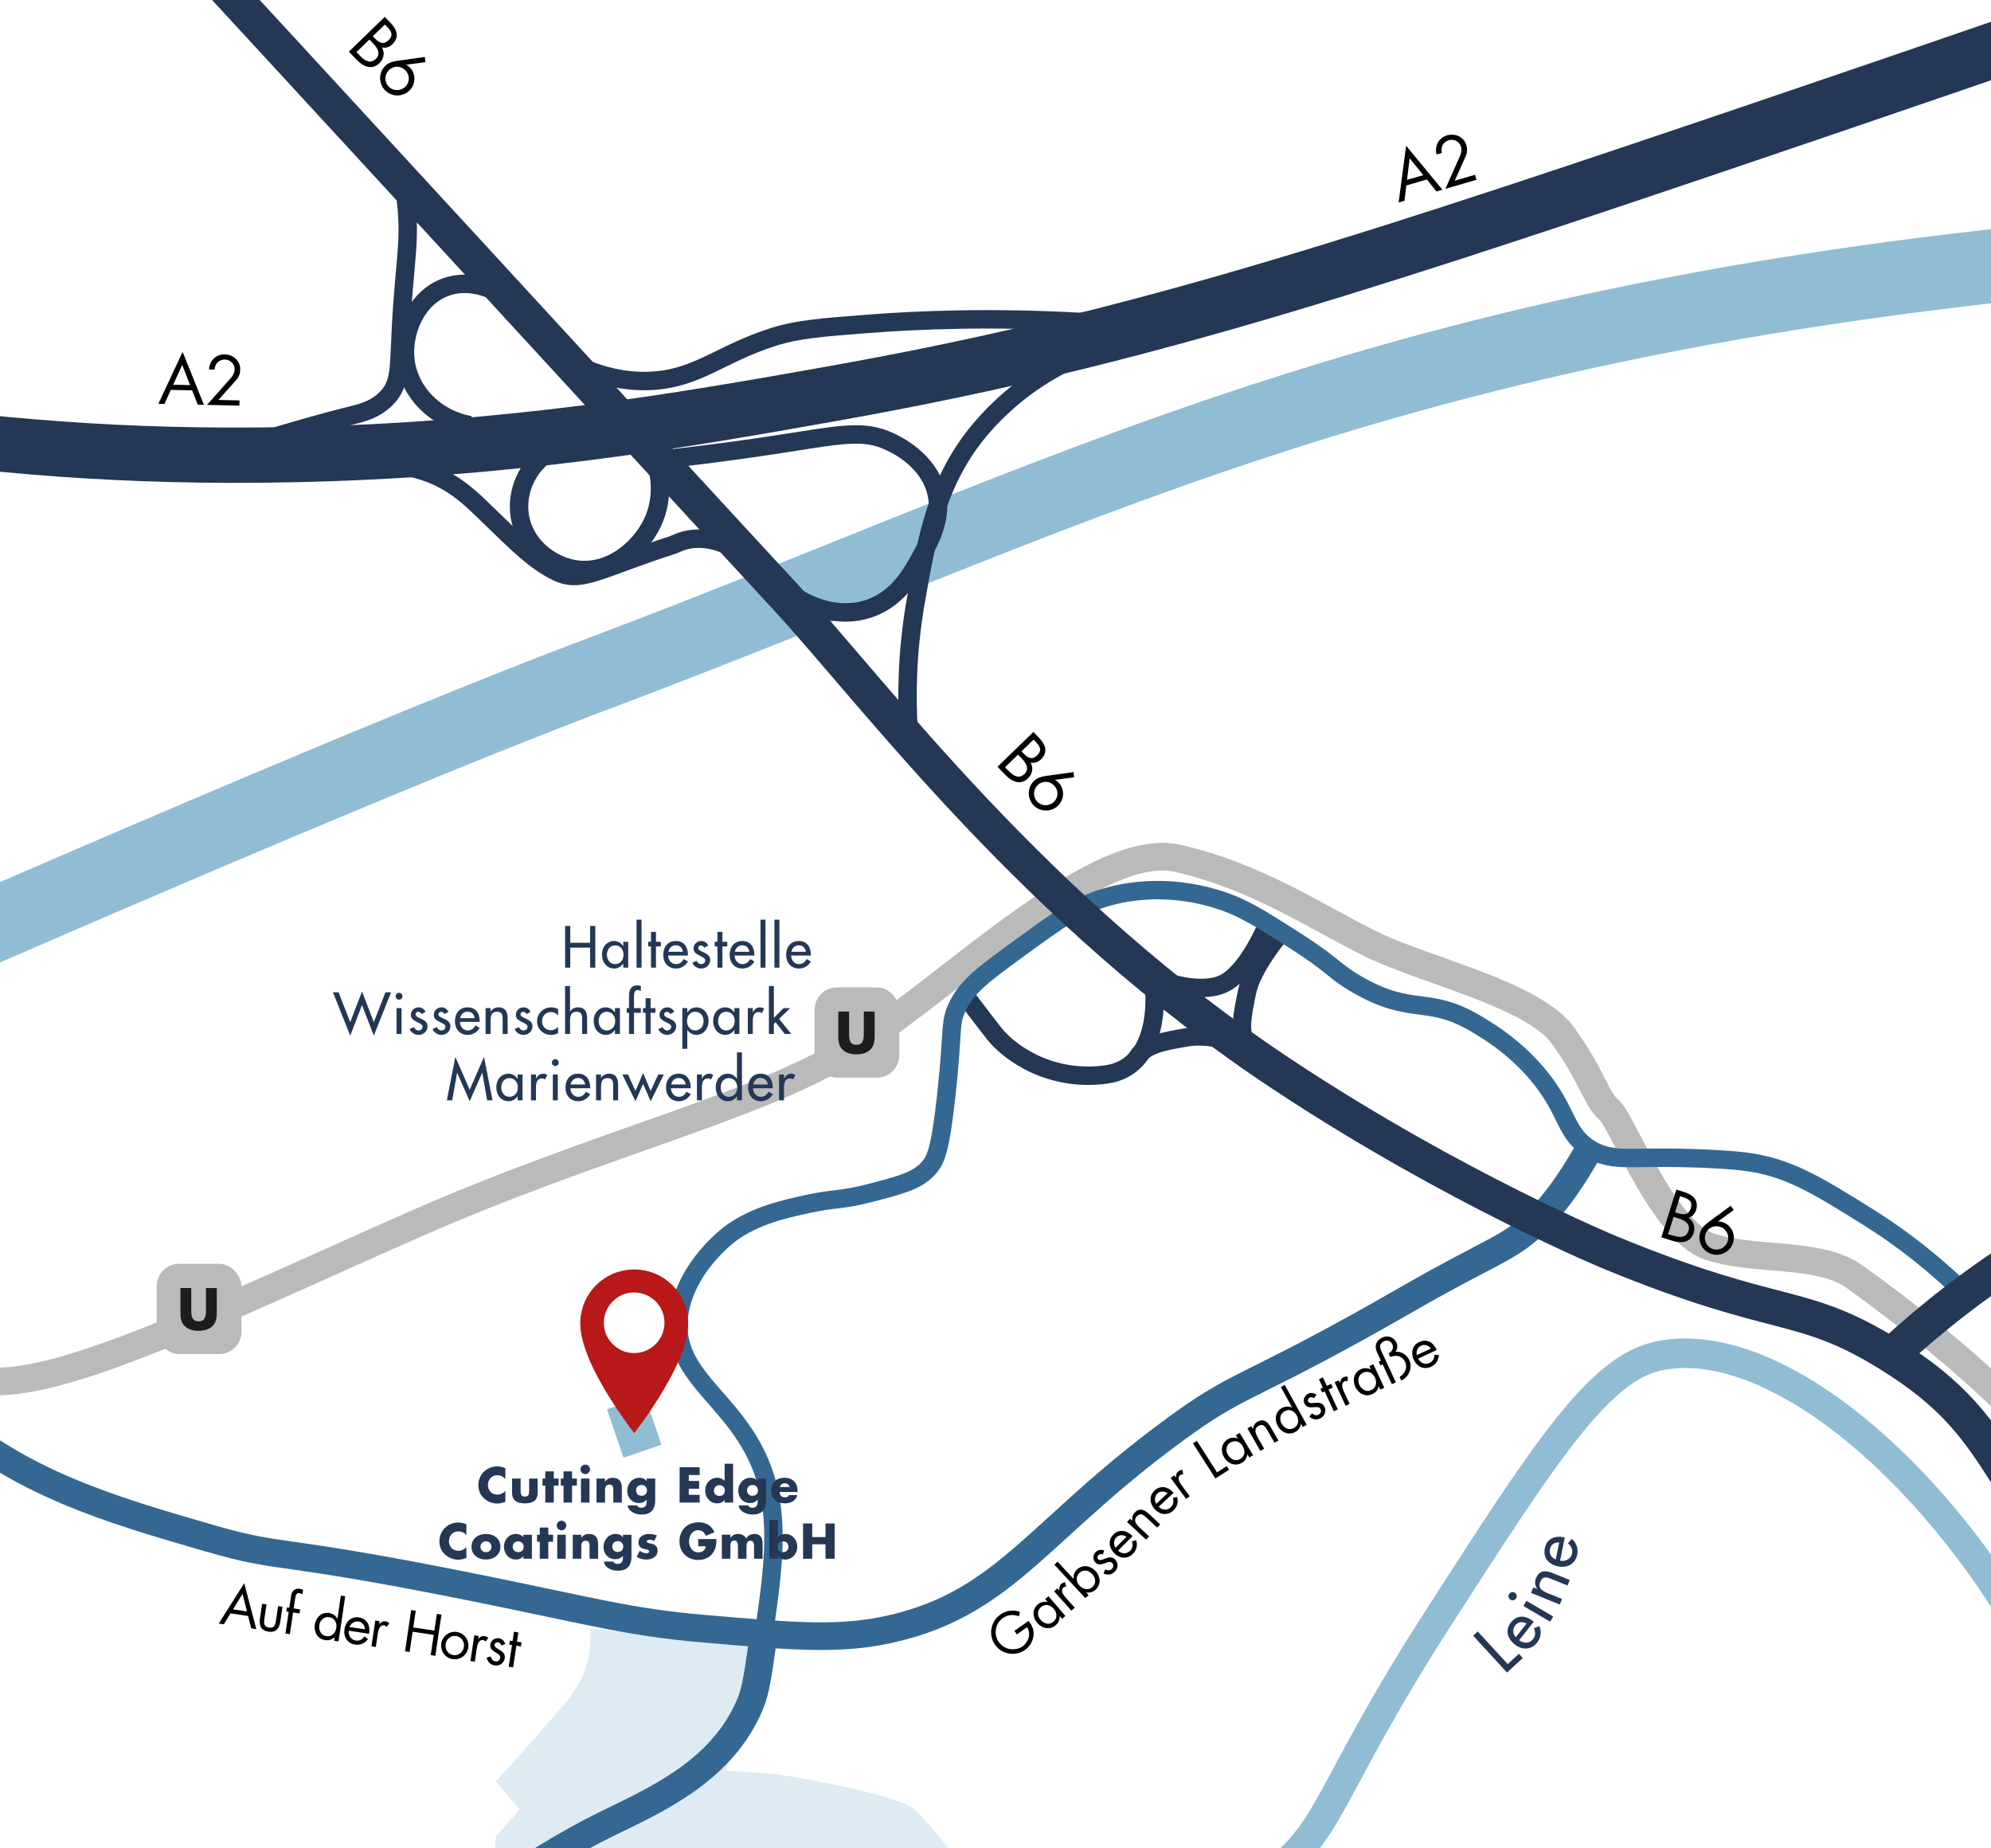 <?xml version="1.0" encoding="UTF-8"?>
<svg id="Ebene_1" xmlns="http://www.w3.org/2000/svg" viewBox="0 0 1080.47 1002.8">
  <defs>
    <style>
      .cls-1 {
        fill: #bababa;
      }

      .cls-2 {
        stroke: #bababa;
      }

      .cls-2, .cls-3 {
        stroke-width: 15px;
      }

      .cls-2, .cls-3, .cls-4, .cls-5, .cls-6, .cls-7, .cls-8, .cls-9 {
        fill: none;
        stroke-miterlimit: 10;
      }

      .cls-3, .cls-9 {
        stroke: #346892;
      }

      .cls-10 {
        fill: #b81818;
      }

      .cls-4 {
        stroke-width: 16px;
      }

      .cls-4, .cls-8 {
        stroke: #90bdd3;
      }

      .cls-5 {
        stroke-width: 19px;
      }

      .cls-5, .cls-6, .cls-7 {
        stroke: #243754;
      }

      .cls-11 {
        opacity: .3;
      }

      .cls-11, .cls-12 {
        isolation: isolate;
      }

      .cls-11, .cls-13 {
        fill: #90bdd3;
      }

      .cls-6 {
        stroke-width: 30px;
      }

      .cls-14 {
        fill: #243754;
      }

      .cls-15 {
        fill: #1d1d1b;
      }

      .cls-7, .cls-9 {
        stroke-width: 10px;
      }

      .cls-8 {
        stroke-width: 40px;
      }
    </style>
  </defs>
  <g>
    <path class="cls-7" d="M626.45,538.18s3.85,40.74-26.25,44.82c-30.1,4.08-52.41-11.64-60.82-22.41s-15.3-20.04-15.3-20.04"/>
    <path class="cls-7" d="M632.88,532.8s20.78,7.3,32.8,0c12.03-7.3,21.32-29.49,21.32-29.49"/>
    <path class="cls-7" d="M693.11,508.68s-13.79,16.85-16.34,29.36c-2.55,12.51-5.23,24.04,1.28,30.64"/>
    <path class="cls-7" d="M677.92,567.31s-20.71-6.73-33.29-4.57-24.29,3.85-28.09,12.31"/>
  </g>
  <path class="cls-2" d="M-805.96,469.7s231,78,277,71,85.51-14.86,123.75-40.43,129.25-115.57,129.25-115.57c0,0,32,59,51,91s63,99,92,156,85.64,114.29,126.82,117.65,128.18-39.65,230.18-84.65,188.77-64.17,240.88-97.58c52.11-33.41,130.12-111.42,174.12-101.42s77,33,106,47,87,27,103,49,18.28,34.92,25.14,40.46c6.86,5.54,29.39,65.54,54.13,74.04,24.74,8.5,59.56,2.53,79.15,16.51,19.59,13.98,88.95,65.58,108.77,100.28,19.82,34.7,53.83,77.54,82.82,111.62,28.99,34.08,84.5,86.58,102.5,105.58s41.4,86.27,41.4,86.27c0,0,83.57,22.26,124.09,65.49s88.51,121.73,88.51,121.73"/>
  <path class="cls-11" d="M320.04,883.7s4,20-13,40-38,43-38,43l13,15-13,14.83-4,70.17v76.39s-15,13.61-15,21.61-3,41-3,41c0,0,19,2,32,2h27.33l16.67,62s8-8,32-8,41-1,41-1l8,11s10.83,1,26.41,0,45.59,12,45.59,12c0,0,14-41,14-48s-7-47-8-68-4-65-1-72,9-27,16-35,31-41,31-41c0,0-22-29-32-38s-74-19-74-19l-28-2,16-69-90-8Z"/>
  <rect class="cls-13" x="333.3" y="760.35" width="21.73" height="27.8" transform="translate(-232.13 153.12) rotate(-18.89)"/>
  <path class="cls-8" d="M-866.57,888.4S41.35,472.09,323.7,365.9c282.35-106.19,449.34-207.2,919.34-235.2s491-16,491-16"/>
  <g>
    <path class="cls-3" d="M-818.96,330.7c57.73.76,107.9-2.11,149-6,19.32-1.83,49.14-5.58,108-13,117.28-14.79,125.49-16.56,147-14,20.39,2.43,75.98,9.73,125,49,23.89,19.14,30.61,33.36,86,129,61.33,105.89,48.36,80.27,75,128,69.47,124.45,66.68,135.62,96,162,43.3,38.95,92.19,53.12,147,69,40.76,11.81,33.47,4.48,145,27,63.43,12.81,82.07,18.46,123,22,49.47,4.28,74.21,6.41,102,0,63.59-14.68,79.94-55.56,159-112,31.92-22.79,37.32-18.89,121-67,44.77-25.73,53.75-26.75,68-40,14.34-13.34,25.28-32.15,30.5-41.5"/>
    <path class="cls-9" d="M414.04,889.7c4.1-27.87,7.64-51.93,4.5-73.5-8.04-55.19-55.39-63.75-50-103,3.52-25.66,26.65-43.01,28-44,13.35-9.74,29.03-13.17,42-16,14.31-3.13,18.15-1.85,34-6,16.58-4.34,24.87-6.51,31-13,4.33-4.59,6.71-10.07,10-40,3.99-36.39,1.61-38.65,6-48,5.18-11.02,14.78-18.01,34-32,21.7-15.79,32.54-23.69,49-28,28.28-7.41,52.15-.17,59,2,12.87,4.08,22.24,10.05,41,22,21.79,13.88,20.88,16.45,34,24,29.97,17.24,37.99,5.7,64,21,8.07,4.74,31.06,18.26,45,44,5.22,9.63,7.56,17.99,17,24,9.25,5.88,18.54,5.19,32,5,20.99-.3,41.94.78,52,2,23.53,2.85,39.44,12.79,67,30,12.95,8.09,30.38,20.33,49,38"/>
    <path class="cls-3" d="M-810.96,1041.7c51.29-5.9,76.98,6.81,91,20,22.64,21.3,13.11,42.23,40,84,8.45,13.12,29.82,42.8,66,64,22.06,12.93,27.92,9.98,75,31,34.02,15.19,39.58,20.57,55,27,38.62,16.1,71.39,10.5,130,3,155.9-19.94,144.18-8.5,198-23,44.73-12.06,75.49-26.7,137-56,75.94-36.17,70.07-40.48,224-126,42.38-23.54,80.45-54.7,124-76,26.74-13.08,62.72-28.62,78-65,3.37-8.03,4.37-17.1,7-35"/>
  </g>
  <g>
    <path class="cls-6" d="M-857.96,90.7c222.23,33.71,401.44,67.31,525,92C-140.63,221.13-21.76,250.23,157.04,246.7c119.49-2.36,210.82-18.21,294-33,153.96-27.37,265.59-62.46,480-135,158.79-53.73,343.75-117.78,550-192"/>
    <path class="cls-7" d="M122.54,245.2c29.58-9.43,51.42-15.64,69-20,4.87-1.21,12.91-3.14,19-10,6.58-7.41,5.96-15.03,7-36,1.98-39.8,6.05-49.47,2-76-.71-4.67-1.47-8.49-2-11"/>
    <path class="cls-7" d="M268.04,157.7c-3.26-1.53-14.25-6.17-26-2-16.07,5.71-23.9,24.48-22,40,2.1,17.16,16.25,31.59,35,35"/>
    <path class="cls-7" d="M319.04,200.7c7.35,2.91,18.93,6.45,33,6,26.18-.84,38.61-14.77,68-24,12.69-3.99,25.63-5.05,51-7,27.63-2.13,66.94-3.71,116-1"/>
    <path class="cls-7" d="M297.04,245.7c-11.12,7.94-16.93,21.11-15,34,2.41,16.11,16.12,26.54,29,29,19.34,3.69,36.2-10.73,43-25,6.95-14.58,3.28-28.74,2-33"/>
    <path class="cls-7" d="M193.04,253.7c10.17-1.94,24.72-2.79,40,3,13.53,5.12,22.18,13.38,30,21,19.35,18.84,27.07,26.26,38,32,13.99,7.34,21.99-.44,64-14,1.38-.45,4.46-2.23,9-3,10.87-1.84,20.82,2.54,28,7"/>
    <path class="cls-7" d="M365.04,248.7c22.63-2.58,40.86-5.17,53-7,37.99-5.72,49.97-9.06,65-2,3.24,1.52,20.53,9.64,25,27,3.56,13.8-2.96,25.77-8,35-5.31,9.74-13.14,24.09-30,29-20.01,5.83-37.37-6.12-40-8"/>
    <path class="cls-7" d="M616.04,183.7c-12.2,2.4-51.52,11.72-83,48-24.96,28.77-30.3,61.73-36,94-5.1,28.85-5.01,53.29-4,70"/>
    <path class="cls-5" d="M1028.54,733.2c34.97-31.99,105.35-87.5,210-115,149.27-39.22,272.75,3.65,316,21"/>
    <path class="cls-5" d="M27.04-109.3C200.54,78.2,335.3,225.51,426.54,324.2c49,53,134.56,169.79,270.5,259.5,93.2,61.51,177,96,177,96,91.55,37.68,102.79,25.2,151,55,71.14,43.98,51.45,74.11,160,194,66.43,73.37,98.03,88.84,126,153,16.34,37.48,14.19,52,35,90,31.78,58.02,71.88,88.21,104,116,41.43,35.84,96.48,90.96,153,174"/>
  </g>
  <g>
    <g class="cls-12">
      <path class="cls-14" d="M320.25,511.52v-9.12h2.82v22.62h-2.82v-10.86h-10.77v10.86h-2.82v-22.62h2.82v9.12h10.77Z"/>
      <path class="cls-14" d="M340.92,525.02h-2.7v-2.19h-.06c-1.08,1.59-2.76,2.67-4.77,2.67-4.29,0-6.72-3.57-6.72-7.59s2.55-7.35,6.63-7.35c2.07,0,3.75,1.08,4.86,2.76h.06v-2.34h2.7v14.04ZM338.37,518c0-2.73-1.65-5.04-4.56-5.04s-4.44,2.43-4.44,5.04,1.59,5.1,4.44,5.1,4.56-2.34,4.56-5.1Z"/>
      <path class="cls-14" d="M348.15,525.02h-2.7v-26.04h2.7v26.04Z"/>
      <path class="cls-14" d="M355.98,525.02h-2.7v-11.52h-1.47v-2.52h1.47v-5.37h2.7v5.37h2.64v2.52h-2.64v11.52Z"/>
      <path class="cls-14" d="M362.61,518.45c.03,2.4,1.65,4.65,4.23,4.65,2.07,0,3.18-1.05,4.2-2.73l2.28,1.29c-1.32,2.43-3.78,3.84-6.51,3.84-4.29,0-6.9-3.24-6.9-7.38s2.31-7.56,6.84-7.56,6.57,3.3,6.57,7.47v.42h-10.71ZM370.62,516.41c-.33-2.1-1.71-3.51-3.87-3.51s-3.66,1.5-3.99,3.51h7.86Z"/>
      <path class="cls-14" d="M382.17,514.19c-.33-.69-1.02-1.23-1.8-1.23s-1.47.6-1.47,1.38c0,1.23,1.62,1.77,3.27,2.52,1.65.75,3.24,1.77,3.24,3.99,0,2.67-2.22,4.65-4.83,4.65-2.04,0-4.11-1.17-4.86-3.15l2.31-1.05c.57,1.05,1.26,1.8,2.55,1.8,1.14,0,2.13-.78,2.13-1.98,0-.75-.36-1.11-.99-1.53l-2.64-1.41c-1.56-.84-2.7-1.62-2.7-3.54,0-2.28,1.86-4.08,4.14-4.08,1.71,0,3.09.93,3.84,2.46l-2.19,1.17Z"/>
      <path class="cls-14" d="M392.04,525.02h-2.7v-11.52h-1.47v-2.52h1.47v-5.37h2.7v5.37h2.64v2.52h-2.64v11.52Z"/>
      <path class="cls-14" d="M398.67,518.45c.03,2.4,1.65,4.65,4.23,4.65,2.07,0,3.18-1.05,4.2-2.73l2.28,1.29c-1.32,2.43-3.78,3.84-6.51,3.84-4.29,0-6.9-3.24-6.9-7.38s2.31-7.56,6.84-7.56,6.57,3.3,6.57,7.47v.42h-10.71ZM406.68,516.41c-.33-2.1-1.71-3.51-3.87-3.51s-3.66,1.5-3.99,3.51h7.86Z"/>
      <path class="cls-14" d="M415.41,525.02h-2.7v-26.04h2.7v26.04Z"/>
      <path class="cls-14" d="M422.97,525.02h-2.7v-26.04h2.7v26.04Z"/>
      <path class="cls-14" d="M429.33,518.45c.03,2.4,1.65,4.65,4.23,4.65,2.07,0,3.18-1.05,4.2-2.73l2.28,1.29c-1.32,2.43-3.78,3.84-6.51,3.84-4.29,0-6.9-3.24-6.9-7.38s2.31-7.56,6.84-7.56,6.57,3.3,6.57,7.47v.42h-10.71ZM437.34,516.41c-.33-2.1-1.71-3.51-3.87-3.51s-3.66,1.5-3.99,3.51h7.86Z"/>
    </g>
    <g class="cls-12">
      <path class="cls-14" d="M190.07,554.6l6.39-16.68,6.39,16.68,6.33-16.2h3.06l-9.39,23.52-6.39-16.59-6.39,16.59-9.39-23.52h3.06l6.33,16.2Z"/>
      <path class="cls-14" d="M218.42,540.56c0,1.02-.84,1.83-1.86,1.83s-1.86-.81-1.86-1.83.84-1.89,1.86-1.89,1.86.84,1.86,1.89ZM217.91,561.02h-2.7v-14.04h2.7v14.04Z"/>
      <path class="cls-14" d="M228.77,550.19c-.33-.69-1.02-1.23-1.8-1.23s-1.47.6-1.47,1.38c0,1.23,1.62,1.77,3.27,2.52,1.65.75,3.24,1.77,3.24,3.99,0,2.67-2.22,4.65-4.83,4.65-2.04,0-4.11-1.17-4.86-3.15l2.31-1.05c.57,1.05,1.26,1.8,2.55,1.8,1.14,0,2.13-.78,2.13-1.98,0-.75-.36-1.11-.99-1.53l-2.64-1.41c-1.56-.84-2.7-1.62-2.7-3.54,0-2.28,1.86-4.08,4.14-4.08,1.71,0,3.09.93,3.84,2.46l-2.19,1.17Z"/>
      <path class="cls-14" d="M241.19,550.19c-.33-.69-1.02-1.23-1.8-1.23s-1.47.6-1.47,1.38c0,1.23,1.62,1.77,3.27,2.52,1.65.75,3.24,1.77,3.24,3.99,0,2.67-2.22,4.65-4.83,4.65-2.04,0-4.11-1.17-4.86-3.15l2.31-1.05c.57,1.05,1.26,1.8,2.55,1.8,1.14,0,2.13-.78,2.13-1.98,0-.75-.36-1.11-.99-1.53l-2.64-1.41c-1.56-.84-2.7-1.62-2.7-3.54,0-2.28,1.86-4.08,4.14-4.08,1.71,0,3.09.93,3.84,2.46l-2.19,1.17Z"/>
      <path class="cls-14" d="M249.59,554.45c.03,2.4,1.65,4.65,4.23,4.65,2.07,0,3.18-1.05,4.2-2.73l2.28,1.29c-1.32,2.43-3.78,3.84-6.51,3.84-4.29,0-6.9-3.24-6.9-7.38s2.31-7.56,6.84-7.56,6.57,3.3,6.57,7.47v.42h-10.71ZM257.6,552.41c-.33-2.1-1.71-3.51-3.87-3.51s-3.66,1.5-3.99,3.51h7.86Z"/>
      <path class="cls-14" d="M266.21,548.87h.06c.84-1.5,2.52-2.31,4.23-2.31,3.96,0,4.98,2.67,4.98,6.09v8.37h-2.7v-8.04c0-2.4-.33-4.02-3.09-4.02-3.48,0-3.48,3.06-3.48,5.61v6.45h-2.7v-14.04h2.7v1.89Z"/>
      <path class="cls-14" d="M285.74,550.19c-.33-.69-1.02-1.23-1.8-1.23s-1.47.6-1.47,1.38c0,1.23,1.62,1.77,3.27,2.52,1.65.75,3.24,1.77,3.24,3.99,0,2.67-2.22,4.65-4.83,4.65-2.04,0-4.11-1.17-4.86-3.15l2.31-1.05c.57,1.05,1.26,1.8,2.55,1.8,1.14,0,2.13-.78,2.13-1.98,0-.75-.36-1.11-.99-1.53l-2.64-1.41c-1.56-.84-2.7-1.62-2.7-3.54,0-2.28,1.86-4.08,4.14-4.08,1.71,0,3.09.93,3.84,2.46l-2.19,1.17Z"/>
      <path class="cls-14" d="M302.84,550.97c-1.08-1.23-2.4-1.89-4.02-1.89-2.64,0-4.68,2.34-4.68,4.92,0,2.88,2.01,4.98,4.86,4.98,1.56,0,2.82-.72,3.84-1.86v3.45c-1.23.66-2.46.93-3.87.93-4.14,0-7.53-3.18-7.53-7.38s3.36-7.56,7.68-7.56c1.26,0,2.64.3,3.72.93v3.48Z"/>
      <path class="cls-14" d="M309.35,534.98v13.89h.06c.84-1.5,2.52-2.31,4.23-2.31,3.96,0,4.98,2.67,4.98,6.09v8.37h-2.7v-8.04c0-2.4-.33-4.02-3.09-4.02-3.48,0-3.48,3.06-3.48,5.61v6.45h-2.7v-26.04h2.7Z"/>
      <path class="cls-14" d="M336.41,561.02h-2.7v-2.19h-.06c-1.08,1.59-2.76,2.67-4.77,2.67-4.29,0-6.72-3.57-6.72-7.59s2.55-7.35,6.63-7.35c2.07,0,3.75,1.08,4.86,2.76h.06v-2.34h2.7v14.04ZM333.86,554c0-2.73-1.65-5.04-4.56-5.04s-4.44,2.43-4.44,5.04,1.59,5.1,4.44,5.1,4.56-2.34,4.56-5.1Z"/>
      <path class="cls-14" d="M347.78,537.71c-.54-.24-1.23-.57-1.8-.57-1.92,0-1.92,2.43-1.92,3.81v6.03h3.72v2.52h-3.72v11.52h-2.7v-11.52h-1.23v-2.52h1.23v-6.84c0-3.06,1.05-5.52,4.53-5.52.66,0,1.29.12,1.89.36v2.73Z"/>
      <path class="cls-14" d="M353.06,561.02h-2.7v-11.52h-1.47v-2.52h1.47v-5.37h2.7v5.37h2.64v2.52h-2.64v11.52Z"/>
      <path class="cls-14" d="M363.71,550.19c-.33-.69-1.02-1.23-1.8-1.23s-1.47.6-1.47,1.38c0,1.23,1.62,1.77,3.27,2.52,1.65.75,3.24,1.77,3.24,3.99,0,2.67-2.22,4.65-4.83,4.65-2.04,0-4.11-1.17-4.86-3.15l2.31-1.05c.57,1.05,1.26,1.8,2.55,1.8,1.14,0,2.13-.78,2.13-1.98,0-.75-.36-1.11-.99-1.53l-2.64-1.41c-1.56-.84-2.7-1.62-2.7-3.54,0-2.28,1.86-4.08,4.14-4.08,1.71,0,3.09.93,3.84,2.46l-2.19,1.17Z"/>
      <path class="cls-14" d="M372.98,549.32h.06c1.11-1.68,2.79-2.76,4.89-2.76,4.05,0,6.6,3.51,6.6,7.35s-2.4,7.59-6.72,7.59c-1.98,0-3.69-1.08-4.77-2.67h-.06v10.23h-2.7v-22.08h2.7v2.34ZM381.83,554c0-2.73-1.65-5.04-4.56-5.04s-4.44,2.43-4.44,5.04,1.59,5.1,4.44,5.1,4.56-2.34,4.56-5.1Z"/>
      <path class="cls-14" d="M401.24,561.02h-2.7v-2.19h-.06c-1.08,1.59-2.76,2.67-4.77,2.67-4.29,0-6.72-3.57-6.72-7.59s2.55-7.35,6.63-7.35c2.07,0,3.75,1.08,4.86,2.76h.06v-2.34h2.7v14.04ZM398.69,554c0-2.73-1.65-5.04-4.56-5.04s-4.44,2.43-4.44,5.04,1.59,5.1,4.44,5.1,4.56-2.34,4.56-5.1Z"/>
      <path class="cls-14" d="M408.53,549.26h.09c.66-1.65,2.04-2.7,3.84-2.7.78,0,1.56.27,2.22.69l-1.23,2.46c-.48-.42-1.02-.57-1.65-.57-2.91,0-3.27,2.7-3.27,4.98v6.9h-2.7v-14.04h2.7v2.28Z"/>
      <path class="cls-14" d="M419.96,552.26l5.28-5.28h3.57l-6,5.82,6.6,8.22h-3.51l-5.01-6.39-.93.93v5.46h-2.7v-26.04h2.7v17.28Z"/>
    </g>
    <g class="cls-12">
      <path class="cls-14" d="M248.11,582.08h-.06l-2.64,14.94h-2.91l4.62-23.58,7.77,17.82,7.77-17.82,4.62,23.58h-2.91l-2.64-14.94h-.06l-6.78,15.42-6.78-15.42Z"/>
      <path class="cls-14" d="M283.57,597.02h-2.7v-2.19h-.06c-1.08,1.59-2.76,2.67-4.77,2.67-4.29,0-6.72-3.57-6.72-7.59s2.55-7.35,6.63-7.35c2.07,0,3.75,1.08,4.86,2.76h.06v-2.34h2.7v14.04ZM281.02,590c0-2.73-1.65-5.04-4.56-5.04s-4.44,2.43-4.44,5.04,1.59,5.1,4.44,5.1,4.56-2.34,4.56-5.1Z"/>
      <path class="cls-14" d="M290.86,585.26h.09c.66-1.65,2.04-2.7,3.84-2.7.78,0,1.56.27,2.22.69l-1.23,2.46c-.48-.42-1.02-.57-1.65-.57-2.91,0-3.27,2.7-3.27,4.98v6.9h-2.7v-14.04h2.7v2.28Z"/>
      <path class="cls-14" d="M303.22,576.56c0,1.02-.84,1.83-1.86,1.83s-1.86-.81-1.86-1.83.84-1.89,1.86-1.89,1.86.84,1.86,1.89ZM302.71,597.02h-2.7v-14.04h2.7v14.04Z"/>
      <path class="cls-14" d="M309.55,590.45c.03,2.4,1.65,4.65,4.23,4.65,2.07,0,3.18-1.05,4.2-2.73l2.28,1.29c-1.32,2.43-3.78,3.84-6.51,3.84-4.29,0-6.9-3.24-6.9-7.38s2.31-7.56,6.84-7.56,6.57,3.3,6.57,7.47v.42h-10.71ZM317.56,588.41c-.33-2.1-1.71-3.51-3.87-3.51s-3.66,1.5-3.99,3.51h7.86Z"/>
      <path class="cls-14" d="M326.17,584.87h.06c.84-1.5,2.52-2.31,4.23-2.31,3.96,0,4.98,2.67,4.98,6.09v8.37h-2.7v-8.04c0-2.4-.33-4.02-3.09-4.02-3.48,0-3.48,3.06-3.48,5.61v6.45h-2.7v-14.04h2.7v1.89Z"/>
      <path class="cls-14" d="M344.86,591.92l4.14-9.72,4.11,9.72,4.08-8.94h3.06l-7.14,14.52-4.11-9.39-4.14,9.39-7.14-14.52h3.06l4.08,8.94Z"/>
      <path class="cls-14" d="M364.12,590.45c.03,2.4,1.65,4.65,4.23,4.65,2.07,0,3.18-1.05,4.2-2.73l2.28,1.29c-1.32,2.43-3.78,3.84-6.51,3.84-4.29,0-6.9-3.24-6.9-7.38s2.31-7.56,6.84-7.56,6.57,3.3,6.57,7.47v.42h-10.71ZM372.13,588.41c-.33-2.1-1.71-3.51-3.87-3.51s-3.66,1.5-3.99,3.51h7.86Z"/>
      <path class="cls-14" d="M380.92,585.26h.09c.66-1.65,2.04-2.7,3.84-2.7.78,0,1.56.27,2.22.69l-1.23,2.46c-.48-.42-1.02-.57-1.65-.57-2.91,0-3.27,2.7-3.27,4.98v6.9h-2.7v-14.04h2.7v2.28Z"/>
      <path class="cls-14" d="M399.94,594.83h-.06c-1.08,1.59-2.79,2.67-4.77,2.67-4.32,0-6.72-3.57-6.72-7.59s2.55-7.35,6.6-7.35c2.1,0,3.78,1.08,4.89,2.76h.06v-14.34h2.7v26.04h-2.7v-2.19ZM400.09,590c0-2.73-1.65-5.04-4.56-5.04s-4.44,2.43-4.44,5.04,1.59,5.1,4.44,5.1,4.56-2.34,4.56-5.1Z"/>
      <path class="cls-14" d="M408.67,590.45c.03,2.4,1.65,4.65,4.23,4.65,2.07,0,3.18-1.05,4.2-2.73l2.28,1.29c-1.32,2.43-3.78,3.84-6.51,3.84-4.29,0-6.9-3.24-6.9-7.38s2.31-7.56,6.84-7.56,6.57,3.3,6.57,7.47v.42h-10.71ZM416.68,588.41c-.33-2.1-1.71-3.51-3.87-3.51s-3.66,1.5-3.99,3.51h7.86Z"/>
      <path class="cls-14" d="M425.47,585.26h.09c.66-1.65,2.04-2.7,3.84-2.7.78,0,1.56.27,2.22.69l-1.23,2.46c-.48-.42-1.02-.57-1.65-.57-2.91,0-3.27,2.7-3.27,4.98v6.9h-2.7v-14.04h2.7v2.28Z"/>
    </g>
  </g>
  <path class="cls-4" d="M294.04,1585.7c16.77-27.53,35.92-69.32,30-117-8.23-66.27-58.59-93.4-47-122,17.8-43.92,141.66,7.38,196-51,57.91-62.21-27.15-180.23,31-237,44.1-43.06,108.29,9.94,182-39,36.8-24.43,32.52-45.42,94-141,58.39-90.78,87.59-136.17,120-143,80.5-16.96,207.1,115.8,243,257,25.27,99.37-10.01,141.45,31,288,13.36,47.74,24.26,68.84,24,109-.55,84.88-50.32,153.88-94,200"/>
  <path class="cls-10" d="M373.45,718c.05,2.65-.34,5.21-.91,7.74-.88,3.91-2.22,7.68-3.75,11.38-1.29,3.12-2.76,6.15-4.31,9.14-1.32,2.55-2.73,5.04-4.18,7.51-2.49,4.24-5.15,8.38-7.91,12.46-2.38,3.5-4.86,6.92-7.4,10.3-.15.2-.33.39-.48.6-.28.37-.37.37-.66,0-.47-.6-.92-1.2-1.38-1.81-2.52-3.41-5-6.85-7.36-10.39-1.75-2.62-3.45-5.27-5.11-7.94-1.53-2.47-2.98-4.99-4.4-7.53-1.31-2.36-2.56-4.74-3.72-7.18-1.84-3.86-3.51-7.79-4.79-11.87-.8-2.52-1.46-5.08-1.84-7.71-.18-1.21-.28-2.44-.33-3.67-.16-3.65.41-7.19,1.58-10.63.91-2.69,2.25-5.18,3.91-7.48,1-1.38,2.1-2.68,3.33-3.87,1.78-1.71,3.73-3.2,5.88-4.42,1.71-.97,3.49-1.79,5.36-2.39,1.8-.58,3.64-1,5.52-1.23,1.62-.2,3.24-.29,4.86-.22,2.33.1,4.62.45,6.86,1.1,1.93.56,3.78,1.29,5.57,2.22,1.81.95,3.5,2.09,5.08,3.39,1.1.89,2.09,1.89,3.05,2.93,1.44,1.56,2.68,3.28,3.72,5.14.94,1.65,1.72,3.37,2.32,5.17.54,1.62.94,3.27,1.18,4.96.2,1.43.34,2.87.31,4.29h0ZM360.6,717.68c-.02-9.04-7.32-16.5-16.66-16.43-4.6.04-8.55,1.84-11.73,5.18-2.99,3.15-4.52,6.96-4.51,11.28.01,4.4,1.58,8.27,4.69,11.45,3.12,3.18,6.93,4.88,11.36,4.98,9.49.2,16.87-7.48,16.83-16.45h0Z"/>
  <g class="cls-12">
    <path class="cls-14" d="M274.25,802.54c-1.02-1.37-2.67-2.11-4.37-2.11-3.05,0-5.1,2.34-5.1,5.31s2.08,5.21,5.18,5.21c1.62,0,3.25-.79,4.29-2.03v5.97c-1.65.51-2.84.89-4.39.89-2.67,0-5.21-1.02-7.19-2.82-2.11-1.9-3.07-4.39-3.07-7.24,0-2.62.99-5.13,2.82-7.01,1.88-1.93,4.6-3.1,7.29-3.1,1.6,0,3.07.36,4.54.96v5.97Z"/>
    <path class="cls-14" d="M282.53,802.23v6.96c0,1.65.41,2.82,2.31,2.82s2.31-1.17,2.31-2.82v-6.96h4.62v7.85c0,4.29-3.02,5.61-6.93,5.61s-6.93-1.32-6.93-5.61v-7.85h4.62Z"/>
    <path class="cls-14" d="M300.53,815.26h-4.62v-9.22h-1.5v-3.81h1.5v-3.91h4.62v3.91h2.62v3.81h-2.62v9.22Z"/>
    <path class="cls-14" d="M310.44,815.26h-4.62v-9.22h-1.5v-3.81h1.5v-3.91h4.62v3.91h2.62v3.81h-2.62v9.22Z"/>
    <path class="cls-14" d="M320.19,797.23c0,1.42-1.17,2.59-2.59,2.59s-2.59-1.17-2.59-2.59,1.17-2.59,2.59-2.59,2.59,1.17,2.59,2.59ZM319.91,815.26h-4.62v-13.03h4.62v13.03Z"/>
    <path class="cls-14" d="M328.34,803.91h.05c1.07-1.57,2.36-2.11,4.16-2.11,3.5,0,4.9,2.21,4.9,5.41v8.05h-4.62v-6.35c0-1.24.2-3.43-2.08-3.43-1.88,0-2.41,1.4-2.41,3.02v6.75h-4.62v-13.03h4.62v1.68Z"/>
    <path class="cls-14" d="M355.57,813.99c0,5.54-2.74,7.77-7.54,7.77-3,0-7.01-1.55-7.41-4.98h5.18c.13.46.46.79.86.99s.89.3,1.32.3c2.49,0,2.97-1.62,2.97-3.73v-.61c-1.19,1.19-2.41,1.78-4.14,1.78-3.81,0-6.42-2.89-6.42-6.65s2.69-7.06,6.68-7.06c1.52,0,2.92.51,3.83,1.8h.05v-1.37h4.62v11.76ZM345.16,808.66c0,1.65,1.09,2.92,2.97,2.92s2.97-1.27,2.97-2.92-1.09-2.95-2.97-2.95-2.97,1.35-2.97,2.95Z"/>
    <path class="cls-14" d="M373.78,800.33v3.2h5.61v4.21h-5.61v3.3h5.92v4.21h-10.89v-19.14h10.89v4.21h-5.92Z"/>
    <path class="cls-14" d="M393.23,813.81h-.05c-.81,1.29-2.41,1.88-3.94,1.88-3.86,0-6.58-3.22-6.58-6.96s2.67-6.93,6.53-6.93c1.5,0,3.07.56,4.04,1.7v-9.32h4.62v21.07h-4.62v-1.45ZM387.44,808.76c0,1.65,1.09,2.92,2.97,2.92s2.97-1.27,2.97-2.92-1.09-2.95-2.97-2.95-2.97,1.35-2.97,2.95Z"/>
    <path class="cls-14" d="M415.81,813.99c0,5.54-2.74,7.77-7.54,7.77-3,0-7.01-1.55-7.41-4.98h5.18c.13.46.46.79.86.99s.89.3,1.32.3c2.49,0,2.97-1.62,2.97-3.73v-.61c-1.19,1.19-2.41,1.78-4.14,1.78-3.81,0-6.42-2.89-6.42-6.65s2.69-7.06,6.68-7.06c1.52,0,2.92.51,3.83,1.8h.05v-1.37h4.62v11.76ZM405.4,808.66c0,1.65,1.09,2.92,2.97,2.92s2.97-1.27,2.97-2.92-1.09-2.95-2.97-2.95-2.97,1.35-2.97,2.95Z"/>
    <path class="cls-14" d="M432.85,809.52h-9.72c0,1.88.99,2.89,2.89,2.89.99,0,1.7-.33,2.21-1.19h4.44c-.36,1.52-1.27,2.64-2.46,3.38s-2.67,1.09-4.16,1.09c-4.32,0-7.54-2.44-7.54-6.93s2.97-6.96,7.21-6.96c4.52,0,7.13,2.79,7.13,7.24v.48ZM428.56,806.85c-.23-1.24-1.37-2.06-2.62-2.06-1.35,0-2.46.71-2.74,2.06h5.36Z"/>
    <path class="cls-14" d="M253.1,833.01c-1.02-1.37-2.67-2.11-4.37-2.11-3.05,0-5.1,2.34-5.1,5.31s2.08,5.21,5.18,5.21c1.62,0,3.25-.79,4.29-2.03v5.97c-1.65.51-2.84.89-4.39.89-2.67,0-5.21-1.02-7.19-2.82-2.11-1.9-3.07-4.39-3.07-7.24,0-2.62.99-5.13,2.82-7.01,1.88-1.93,4.6-3.1,7.29-3.1,1.6,0,3.07.36,4.54.96v5.97Z"/>
    <path class="cls-14" d="M271.57,839.24c0,4.42-3.66,6.93-7.85,6.93s-7.85-2.49-7.85-6.93,3.66-6.96,7.85-6.96,7.85,2.51,7.85,6.96ZM260.75,839.24c0,1.65,1.09,2.92,2.97,2.92s2.97-1.27,2.97-2.92-1.09-2.95-2.97-2.95-2.97,1.35-2.97,2.95Z"/>
    <path class="cls-14" d="M288.66,845.74h-4.62v-1.45h-.05c-.81,1.29-2.41,1.88-3.94,1.88-3.86,0-6.58-3.22-6.58-6.96s2.67-6.93,6.53-6.93c1.5,0,3.07.56,4.04,1.7v-1.27h4.62v13.03ZM278.25,839.24c0,1.65,1.09,2.92,2.97,2.92s2.97-1.27,2.97-2.92-1.09-2.95-2.97-2.95-2.97,1.35-2.97,2.95Z"/>
    <path class="cls-14" d="M297.55,845.74h-4.62v-9.22h-1.5v-3.81h1.5v-3.91h4.62v3.91h2.62v3.81h-2.62v9.22Z"/>
    <path class="cls-14" d="M307.3,827.71c0,1.42-1.17,2.59-2.59,2.59s-2.59-1.17-2.59-2.59,1.17-2.59,2.59-2.59,2.59,1.17,2.59,2.59ZM307.02,845.74h-4.62v-13.03h4.62v13.03Z"/>
    <path class="cls-14" d="M315.45,834.39h.05c1.07-1.57,2.36-2.11,4.16-2.11,3.5,0,4.9,2.21,4.9,5.41v8.05h-4.62v-6.35c0-1.24.2-3.43-2.08-3.43-1.88,0-2.41,1.4-2.41,3.02v6.75h-4.62v-13.03h4.62v1.68Z"/>
    <path class="cls-14" d="M342.68,844.47c0,5.54-2.74,7.77-7.54,7.77-3,0-7.01-1.55-7.41-4.98h5.18c.13.46.46.79.86.99s.89.3,1.32.3c2.49,0,2.97-1.62,2.97-3.73v-.61c-1.19,1.19-2.41,1.78-4.14,1.78-3.81,0-6.42-2.89-6.42-6.65s2.69-7.06,6.68-7.06c1.52,0,2.92.51,3.83,1.8h.05v-1.37h4.62v11.76ZM332.27,839.13c0,1.65,1.09,2.92,2.97,2.92s2.97-1.27,2.97-2.92-1.09-2.95-2.97-2.95-2.97,1.35-2.97,2.95Z"/>
    <path class="cls-14" d="M354.95,836.06c-.71-.38-1.7-.63-2.49-.63-.53,0-1.45.23-1.45.89,0,.89,1.45,1.02,2.08,1.14,2.16.43,3.78,1.45,3.78,3.86,0,3.43-3.12,4.85-6.14,4.85-1.85,0-3.68-.53-5.26-1.5l1.68-3.22c.94.66,2.51,1.32,3.66,1.32.58,0,1.45-.28,1.45-.99,0-1.02-1.45-1.07-2.89-1.45s-2.89-1.09-2.89-3.43c0-3.2,2.89-4.62,5.74-4.62,1.47,0,2.95.23,4.29.84l-1.55,2.95Z"/>
    <path class="cls-14" d="M388.8,835.05c-.05,2.79-.25,5.18-1.96,7.57-1.88,2.62-4.7,3.76-7.9,3.76-6.02,0-10.21-4.09-10.21-10.11s4.21-10.31,10.38-10.31c3.94,0,6.98,1.78,8.63,5.36l-4.72,1.98c-.69-1.83-2.13-3.05-4.14-3.05-3.28,0-4.98,3.12-4.98,6.04s1.78,5.99,5.05,5.99c2.16,0,3.81-1.12,4.01-3.33h-4.06v-3.91h9.88Z"/>
    <path class="cls-14" d="M396.37,834.33h.05c1.09-1.45,2.44-2.06,4.11-2.06,1.88,0,3.5.76,4.44,2.49.89-1.62,2.64-2.49,4.42-2.49,3.3,0,4.44,2.16,4.44,5.15v8.3h-4.62v-6.22c0-1.35.05-3.55-1.9-3.55-2.13,0-2.21,2.01-2.21,3.55v6.22h-4.62v-6.22c0-1.45,0-3.66-2.06-3.66s-2.06,2.21-2.06,3.66v6.22h-4.62v-13.03h4.62v1.62Z"/>
    <path class="cls-14" d="M417.48,824.66h4.62v9.32c.99-1.14,2.54-1.7,4.04-1.7,3.86,0,6.53,3.2,6.53,6.93s-2.69,6.96-6.58,6.96c-1.52,0-3.1-.58-3.94-1.88h-.05v1.45h-4.62v-21.07ZM421.94,839.24c0,1.65,1.09,2.92,2.97,2.92s2.97-1.27,2.97-2.92-1.09-2.95-2.97-2.95-2.97,1.35-2.97,2.95Z"/>
    <path class="cls-14" d="M447.97,833.98v-7.39h4.98v19.14h-4.98v-7.85h-7.19v7.85h-4.98v-19.14h4.98v7.39h7.19Z"/>
  </g>
  <g>
    <rect class="cls-1" x="85.04" y="685.7" width="46" height="49" rx="12.16" ry="12.16"/>
    <path class="cls-15" d="M117.65,698.85v12.72c0,2.91-.12,5.79-2.37,7.98-1.89,1.86-4.86,2.52-7.5,2.52s-5.61-.66-7.5-2.52c-2.25-2.19-2.37-5.07-2.37-7.98v-12.72h5.88v11.91c0,2.94.21,6.15,3.99,6.15s3.99-3.21,3.99-6.15v-11.91h5.88Z"/>
  </g>
  <g>
    <rect class="cls-1" x="442.04" y="535.7" width="46" height="49" rx="12.16" ry="12.16"/>
    <path class="cls-15" d="M474.65,548.85v12.72c0,2.91-.12,5.79-2.37,7.98-1.89,1.86-4.86,2.52-7.5,2.52s-5.61-.66-7.5-2.52c-2.25-2.19-2.37-5.07-2.37-7.98v-12.72h5.88v11.91c0,2.94.21,6.15,3.99,6.15s3.99-3.21,3.99-6.15v-11.91h5.88Z"/>
  </g>
  <g>
    <g class="cls-12">
      <g class="cls-12">
        <path class="cls-14" d="M818.21,902.9l6.07-5.58,2.09,2.28-8.56,7.87-18.36-19.99,2.49-2.29,16.27,17.71Z"/>
      </g>
    </g>
    <g class="cls-12">
      <g class="cls-12">
        <path class="cls-14" d="M824.39,889.96c2.28,1.75,5.61,1.9,7.52-.53,1.54-1.95,1.37-3.78.55-5.98l2.91-1.19c1.31,3.05.81,6.41-1.22,8.99-3.19,4.04-8.18,4.1-12.08,1.02-4.07-3.21-5.41-7.79-2.04-12.06,3.32-4.21,7.99-3.74,11.92-.64l.39.31-7.95,10.09ZM828.42,880.9c-2.22-1.25-4.58-1-6.18,1.04-1.56,1.98-1.3,4.56.34,6.37l5.84-7.41Z"/>
      </g>
    </g>
    <g class="cls-12">
      <g class="cls-12">
        <path class="cls-14" d="M822.01,864.15c1.06.62,1.38,1.98.77,3.04-.62,1.06-1.97,1.44-3.02.82-1.09-.64-1.45-2.01-.83-3.07s2-1.42,3.08-.78ZM842.89,877.08l-1.64,2.8-14.54-8.51,1.64-2.8,14.54,8.51Z"/>
      </g>
    </g>
    <g class="cls-12">
      <g class="cls-12">
        <path class="cls-14" d="M834.18,862.1l.03-.07c-1.29-1.61-1.43-3.84-.66-5.74,1.78-4.4,5.21-4.34,9.01-2.8l9.31,3.77-1.22,3-8.94-3.62c-2.67-1.08-4.62-1.44-5.86,1.63-1.57,3.87,1.83,5.25,4.67,6.4l7.17,2.9-1.22,3-15.61-6.32,1.22-3,2.1.85Z"/>
      </g>
    </g>
    <g class="cls-12">
      <g class="cls-12">
        <path class="cls-14" d="M846.64,846.79c2.83.53,5.86-.84,6.47-3.87.49-2.43-.48-3.99-2.21-5.59l2.06-2.38c2.54,2.13,3.62,5.36,2.97,8.57-1.02,5.04-5.45,7.35-10.32,6.36-5.08-1.02-8.34-4.51-7.27-9.84,1.06-5.26,5.44-6.94,10.34-5.96l.49.1-2.54,12.6ZM846.14,836.88c-2.55-.11-4.53,1.18-5.05,3.72-.5,2.47.9,4.66,3.18,5.52l1.86-9.25Z"/>
      </g>
    </g>
  </g>
  <g>
    <g class="cls-12">
      <g class="cls-12">
        <path d="M125.09,875.36l-3.65,5.95-2.73-.41,13.82-21.9,6.57,24.94-2.76-.41-1.7-6.74-9.55-1.42ZM131.61,864.8l-5.16,8.39,7.57,1.13-2.4-9.52Z"/>
      </g>
    </g>
    <g class="cls-12">
      <g class="cls-12">
        <path d="M143.48,878.27c-.35,2.34-.38,4.4,2.5,4.83s3.45-1.55,3.79-3.89l1.16-7.77,2.38.35-1.2,8.04c-.55,3.71-2.33,6.08-6.46,5.47-4.12-.61-5.14-3.4-4.58-7.11l1.2-8.04,2.37.35-1.16,7.77Z"/>
      </g>
    </g>
    <g class="cls-12">
      <g class="cls-12">
        <path d="M157.29,886.64l-2.37-.35,1.75-11.75-1.31-.19.33-2.2,1.31.19.83-5.55c.17-1.16.39-2.61,1.16-3.53.96-1.13,2.43-1.43,3.85-1.22.56.08,1.11.29,1.65.55l-.36,2.4c-.51-.26-.96-.48-1.55-.57-1.93-.29-2.13,1.08-2.5,3.54l-.7,4.72,3.53.53-.33,2.2-3.53-.53-1.75,11.75Z"/>
      </g>
    </g>
    <g class="cls-12">
      <g class="cls-12">
        <path d="M181.63,888.29h-.06c-1.38,1.33-3.25,1.87-5.15,1.59-4.1-.61-6.16-4.47-5.59-8.32.59-3.98,3.62-7.01,7.81-6.39,1.87.28,3.52,1.43,4.42,3.08h.06s1.86-12.51,1.86-12.51l2.37.35-3.64,24.48-2.37-.35.29-1.93ZM173.3,881.74c-.41,2.73.81,5.55,3.78,5.99,3.06.46,5.02-1.77,5.44-4.59.42-2.79-1-5.3-3.94-5.74-2.76-.41-4.9,1.73-5.29,4.34Z"/>
      </g>
    </g>
    <g class="cls-12">
      <g class="cls-12">
        <path d="M189.3,884.79c-.35,2.59,1.18,4.94,3.88,5.34,2.02.3,3.51-.72,4.67-2.25l1.85,1.46c-1.71,2.29-4.17,3.38-7.02,2.96-4.15-.62-6.35-4.19-5.76-8.2.61-4.12,3.53-7.18,7.89-6.53,4.48.67,6.3,4.73,5.45,8.85l-10.95-1.63ZM198.06,884.03c-.03-2.07-1.47-3.95-3.55-4.26-2.05-.31-4.19,1.04-4.79,3.02l8.34,1.24Z"/>
      </g>
    </g>
    <g class="cls-12">
      <g class="cls-12">
        <path d="M205.8,881.15h.06c.99-.97,1.83-1.66,3.37-1.43.8.12,1.42.48,2.04.97l-1.45,2c-.43-.4-.71-.74-1.33-.83-2.61-.39-3.23,2.95-3.5,4.76l-1.04,6.97-2.37-.35,2.08-13.95,2.37.35-.23,1.51Z"/>
      </g>
    </g>
    <g class="cls-12">
      <g class="cls-12">
        <path d="M235.72,884.73l1.35-9.08,2.49.37-3.33,22.37-2.49-.37,1.63-10.98-11.45-1.71-1.63,10.98-2.49-.37,3.33-22.37,2.49.37-1.35,9.08,11.45,1.71Z"/>
      </g>
    </g>
    <g class="cls-12">
      <g class="cls-12">
        <path d="M239.46,891.77c.61-4.09,4.33-6.91,8.43-6.3s6.84,4.38,6.23,8.48c-.61,4.09-4.36,6.84-8.42,6.24-4.06-.6-6.85-4.33-6.24-8.42ZM241.84,892.09c-.42,2.85,1.25,5.46,4.19,5.9s5.3-1.58,5.72-4.43c.42-2.82-1.25-5.46-4.19-5.9-2.94-.44-5.3,1.61-5.72,4.42Z"/>
      </g>
    </g>
    <g class="cls-12">
      <g class="cls-12">
        <path d="M259.52,889.14h.06c.99-.96,1.83-1.66,3.37-1.43.8.12,1.42.48,2.04.97l-1.45,2c-.43-.4-.71-.74-1.33-.83-2.61-.39-3.23,2.95-3.5,4.76l-1.04,6.97-2.37-.35,2.08-13.95,2.37.35-.23,1.51Z"/>
      </g>
    </g>
    <g class="cls-12">
      <g class="cls-12">
        <path d="M272.03,892.77c-.22-.79-.83-1.58-1.69-1.71-.83-.12-1.82.4-1.95,1.29-.19,1.28,1.34,1.99,2.87,2.92,1.53.92,2.99,2.14,2.64,4.49-.39,2.64-2.81,4.22-5.39,3.84-2.34-.35-3.98-1.96-4.4-4.26l2.24-.58c.4,1.39.95,2.42,2.52,2.65,1.28.19,2.38-.52,2.57-1.8.46-3.12-5.98-2.98-5.33-7.38.35-2.34,2.49-3.66,4.74-3.33,1.6.24,2.92,1.59,3.32,3.13l-2.14.74Z"/>
      </g>
    </g>
    <g class="cls-12">
      <g class="cls-12">
        <path d="M278.46,904.67l-2.37-.35,1.75-11.75-1.45-.22.33-2.2,1.45.22.75-5.01,2.37.35-.75,5.01,2.49.37-.33,2.2-2.49-.37-1.75,11.75Z"/>
      </g>
    </g>
  </g>
  <g class="cls-12">
    <g class="cls-12">
      <path d="M92.7,211.52l-3.45,7.63-3.31-.08,13.17-28.14,11.55,28.71-3.35-.08-3.03-7.77-11.59-.26ZM98.88,197.98l-4.89,10.76,9.18.21-4.29-10.97Z"/>
      <path d="M129.98,217.27l-.06,2.81-17.56-.4,13.04-14.72c1.11-1.27,1.9-2.73,1.94-4.49.07-3.02-2.33-5.31-5.28-5.38-3.27-.07-5.45,2.29-5.6,5.45l-3.02-.07c.22-4.75,3.79-8.3,8.58-8.19,4.53.1,8.45,3.5,8.35,8.22-.05,2.2-.74,4.09-2.18,5.67l-9.64,10.83,11.44.26Z"/>
    </g>
  </g>
  <g class="cls-12">
    <g class="cls-12">
      <path d="M208.79,9.15l3.11,3.21c3.43,3.54,5.02,7.76,1.05,11.62-1.58,1.53-3.5,2.24-5.65,1.77,1.69,2.88.92,6.28-1.4,8.53-3.88,3.76-8.46,2.14-12.19-1.71l-4.39-4.52,19.48-18.9ZM193.43,28.27l2.11,2.17c2.36,2.43,5.43,4.41,8.4,1.53,3.02-2.93.66-6.25-1.65-8.63l-1.83-1.88-7.03,6.82ZM202.32,19.65l.8.83c2.38,2.46,4.69,4.27,7.72,1.34,2.95-2.86,1.45-5.02-1.13-7.68l-.83-.85-6.56,6.37Z"/>
      <path d="M230.92,33.73l-10.41,1.37v.1c.35.16.68.39,1.01.63.33.23.65.52.93.8,3.43,3.54,3.2,9.14-.32,12.54-3.72,3.61-9.65,3.44-13.21-.23-3.58-3.69-3.52-9.62.15-13.18,1.78-1.73,4.08-2.41,6.4-2.75l15.08-2.09.36,2.81ZM219.95,47.08c2.53-2.46,2.52-6.4.08-8.91-2.46-2.53-6.38-2.64-8.91-.19-2.53,2.46-2.64,6.48-.19,9.01,2.46,2.53,6.48,2.54,9.01.09Z"/>
    </g>
  </g>
  <g class="cls-12">
    <g class="cls-12">
      <path d="M560.79,397.15l3.11,3.21c3.43,3.54,5.02,7.76,1.04,11.62-1.58,1.53-3.5,2.24-5.65,1.77,1.69,2.88.92,6.28-1.4,8.53-3.88,3.76-8.46,2.14-12.19-1.71l-4.38-4.52,19.48-18.9ZM545.43,416.27l2.11,2.17c2.36,2.43,5.43,4.41,8.4,1.53,3.02-2.93.66-6.25-1.65-8.63l-1.83-1.88-7.03,6.82ZM554.32,407.65l.8.83c2.38,2.46,4.69,4.27,7.72,1.34,2.95-2.86,1.45-5.02-1.13-7.68l-.83-.85-6.56,6.37Z"/>
      <path d="M582.93,421.73l-10.41,1.37v.1c.35.16.68.39,1.01.63.33.23.65.52.93.8,3.43,3.54,3.2,9.14-.32,12.54-3.72,3.61-9.65,3.44-13.21-.23-3.58-3.69-3.52-9.62.15-13.18,1.78-1.73,4.08-2.41,6.4-2.75l15.08-2.09.37,2.81ZM571.95,435.08c2.53-2.46,2.52-6.4.08-8.91-2.46-2.53-6.38-2.64-8.91-.19-2.53,2.46-2.64,6.48-.19,9.01,2.46,2.53,6.48,2.54,9.01.09Z"/>
    </g>
  </g>
  <g class="cls-12">
    <g class="cls-12">
      <path d="M909.71,645.44l4.26,1.34c4.7,1.48,8.11,4.44,6.45,9.73-.66,2.1-2.01,3.63-4.13,4.25,2.85,1.73,3.8,5.08,2.83,8.17-1.62,5.15-6.42,5.9-11.54,4.29l-6.01-1.89,8.14-25.89ZM905.29,669.56l2.88.91c3.23,1.02,6.88,1.29,8.12-2.65,1.26-4.02-2.4-5.81-5.56-6.8l-2.51-.79-2.94,9.34ZM909.01,657.75l1.1.35c3.26,1.03,6.16,1.52,7.42-2.49,1.23-3.92-1.11-5.1-4.65-6.22l-1.13-.36-2.74,8.72Z"/>
      <path d="M940.87,656.52l-8.5,6.16.05.09c.39-.03.79.02,1.18.07.4.05.82.15,1.2.26,4.7,1.48,7.16,6.51,5.69,11.19-1.55,4.94-6.85,7.62-11.72,6.08-4.91-1.54-7.67-6.79-6.14-11.67.75-2.37,2.45-4.06,4.32-5.47l12.27-9.01,1.66,2.29ZM937.57,673.49c1.06-3.36-.83-6.83-4.16-7.87-3.37-1.06-6.86.71-7.92,4.07-1.06,3.37.76,6.95,4.12,8.01s6.91-.85,7.97-4.21Z"/>
    </g>
  </g>
  <g class="cls-12">
    <g class="cls-12">
      <path d="M763.18,100.63l-.99,8.31-3.18.93,4.06-30.81,19.68,23.88-3.21.94-5.23-6.5-11.12,3.25ZM764.98,85.86l-1.41,11.74,8.81-2.57-7.4-9.16Z"/>
      <path d="M800.45,94.85l.79,2.69-16.86,4.92,7.99-17.97c.67-1.55.99-3.18.49-4.87-.85-2.9-3.82-4.36-6.66-3.53-3.14.92-4.51,3.83-3.69,6.89l-2.9.85c-1.23-4.59,1.11-9.06,5.7-10.4,4.35-1.27,9.12.79,10.44,5.31.62,2.11.53,4.12-.37,6.07l-5.92,13.24,10.99-3.21Z"/>
    </g>
  </g>
  <g>
    <g class="cls-12">
      <g class="cls-12">
        <path d="M558.19,879.44c1.82,2.46,3,4.71,2.7,7.86-.3,3.15-2.07,6.1-4.64,7.92-5.19,3.68-12.55,2.42-16.23-2.77-3.75-5.29-2.49-12.65,2.82-16.41,3.23-2.29,6.87-2.7,10.63-1.54l-.5,2.45c-3.08-1.09-6.08-.91-8.8,1.01-4.21,2.98-5.03,8.89-2.08,13.05,1.39,1.96,3.49,3.26,5.85,3.69,2.3.39,4.97,0,6.9-1.36,3.21-2.27,4.92-7.01,2.49-10.44l-5.48,3.88-1.35-1.91,7.69-5.44Z"/>
      </g>
    </g>
    <g class="cls-12">
      <g class="cls-12">
        <path d="M578.17,876.77l-1.82,1.56-1.27-1.48-.05.04c.08,1.99-.66,3.65-2.17,4.94-3.14,2.69-7.41,1.73-9.95-1.24-2.62-3.05-2.92-7.33.29-10.08,1.46-1.25,3.36-1.7,5.23-1.32l.04-.04-1.31-1.53,1.82-1.56,9.17,10.71ZM564.67,878.85c1.8,2.1,4.72,3.02,7,1.07,2.35-2.01,1.96-4.96.1-7.12-1.83-2.14-4.66-2.72-6.92-.79-2.12,1.82-1.9,4.83-.19,6.84Z"/>
      </g>
    </g>
    <g class="cls-12">
      <g class="cls-12">
        <path d="M574.86,862.94l.04-.04c-.11-1.39-.12-2.47,1.04-3.51.6-.54,1.27-.78,2.05-.95l.61,2.39c-.58.07-1.02.07-1.49.49-1.97,1.76.21,4.37,1.42,5.73l4.7,5.25-1.79,1.6-9.4-10.51,1.79-1.6,1.02,1.14Z"/>
      </g>
    </g>
    <g class="cls-12">
      <g class="cls-12">
        <path d="M572.19,848.97l1.76-1.63,8.6,9.29.04-.04c-.18-1.88.5-3.74,1.91-5.04,3.08-2.85,7.32-2.08,10.03.85,2.67,2.88,3.14,7.23.1,10.04-1.43,1.32-3.28,1.93-5.16,1.59l-.04.04,1.33,1.43-1.76,1.63-16.82-18.16ZM585.79,860.29c1.88,2.02,4.84,2.84,7.04.8,2.27-2.1,1.76-5.03-.17-7.12-1.92-2.07-4.76-2.54-6.94-.52-2.05,1.9-1.72,4.9.08,6.84Z"/>
      </g>
    </g>
    <g class="cls-12">
      <g class="cls-12">
        <path d="M598.52,843.41c-.76-.31-1.75-.31-2.38.29-.61.58-.8,1.68-.18,2.33.89.93,2.4.16,4.06-.49s3.52-1.05,5.16.66c1.85,1.93,1.62,4.81-.26,6.61-1.71,1.64-3.99,1.96-6.06.87l.91-2.12c1.35.54,2.49.73,3.64-.37.93-.89,1.04-2.21.15-3.14-2.18-2.27-6.02,2.91-9.1-.29-1.64-1.71-1.38-4.21.27-5.79,1.17-1.12,3.04-1.34,4.51-.71l-.72,2.15Z"/>
      </g>
    </g>
    <g class="cls-12">
      <g class="cls-12">
        <path d="M606.74,841.31c1.87,1.83,4.67,2,6.6.07,1.44-1.44,1.51-3.24.98-5.09l2.27-.61c.82,2.74.23,5.37-1.81,7.4-2.97,2.97-7.15,2.6-10.01-.26-2.95-2.95-3.66-7.11-.54-10.22,3.21-3.2,7.55-2.24,10.35.9l-7.83,7.82ZM611.35,833.82c-1.67-1.21-4.05-1.17-5.54.31-1.46,1.46-1.66,3.99-.43,5.64l5.97-5.96Z"/>
      </g>
    </g>
    <g class="cls-12">
      <g class="cls-12">
        <path d="M614.49,825.17l.04-.04c-.32-1.64.01-3.1,1.19-4.38,2.65-2.86,5.33-1.6,7.75.64l6.14,5.69-1.63,1.76-5.83-5.4c-1.67-1.55-3.29-2.81-5.19-.76-2.24,2.42-.14,4.65,1.71,6.37l4.91,4.55-1.63,1.76-10.34-9.59,1.63-1.76,1.25,1.16Z"/>
      </g>
    </g>
    <g class="cls-12">
      <g class="cls-12">
        <path d="M628.79,817.52c1.81,1.88,4.6,2.15,6.59.28,1.49-1.39,1.61-3.19,1.14-5.06l2.29-.54c.74,2.76.06,5.37-2.05,7.34-3.07,2.87-7.23,2.37-10-.58-2.85-3.04-3.43-7.22-.21-10.24,3.31-3.1,7.62-2,10.32,1.23l-8.08,7.57ZM633.63,810.19c-1.63-1.26-4.01-1.3-5.54.14-1.51,1.41-1.79,3.93-.61,5.62l6.15-5.76Z"/>
      </g>
    </g>
    <g class="cls-12">
      <g class="cls-12">
        <path d="M638.13,801.71l.05-.04c.02-1.39.11-2.47,1.37-3.4.65-.48,1.34-.66,2.13-.75l.39,2.44c-.58.02-1.03-.02-1.53.35-2.12,1.57-.2,4.37.89,5.84l4.19,5.67-1.93,1.43-8.38-11.34,1.93-1.43.91,1.23Z"/>
      </g>
    </g>
    <g class="cls-12">
      <g class="cls-12">
        <path d="M660.45,798.86l5.26-3.36,1.26,1.97-7.38,4.72-12.18-19.06,2.12-1.36,10.92,17.09Z"/>
      </g>
    </g>
    <g class="cls-12">
      <g class="cls-12">
        <path d="M680.02,789.56l-2.06,1.24-1.01-1.67-.05.03c-.25,1.97-1.26,3.49-2.95,4.51-3.55,2.14-7.59.48-9.61-2.86-2.08-3.44-1.67-7.71,1.95-9.9,1.64-.99,3.6-1.12,5.38-.44l.05-.03-1.04-1.72,2.06-1.24,7.28,12.08ZM666.37,789.39c1.42,2.36,4.16,3.76,6.73,2.21,2.65-1.59,2.75-4.56,1.28-7-1.46-2.41-4.15-3.45-6.69-1.92-2.39,1.44-2.68,4.45-1.31,6.71Z"/>
      </g>
    </g>
    <g class="cls-12">
      <g class="cls-12">
        <path d="M679.89,775.28l.05-.03c.19-1.66.93-2.96,2.44-3.82,3.38-1.94,5.57.05,7.21,2.92l4.17,7.26-2.08,1.19-3.96-6.89c-1.13-1.98-2.31-3.66-4.73-2.27-2.86,1.64-1.52,4.4-.27,6.59l3.33,5.8-2.08,1.19-7.02-12.23,2.08-1.19.85,1.48Z"/>
      </g>
    </g>
    <g class="cls-12">
      <g class="cls-12">
        <path d="M706.08,772.52l-.05.03c-.29,1.91-1.44,3.47-3.12,4.4-3.62,2-7.61.19-9.49-3.23-1.94-3.52-1.38-7.77,2.33-9.81,1.66-.91,3.67-.99,5.39-.23l.05-.03-6.11-11.08,2.1-1.16,11.95,21.67-2.1,1.16-.94-1.71ZM695.48,772.37c1.33,2.42,4.01,3.92,6.64,2.47,2.71-1.49,2.92-4.46,1.54-6.95-1.36-2.47-4.01-3.61-6.61-2.18-2.44,1.35-2.85,4.34-1.57,6.66Z"/>
      </g>
    </g>
    <g class="cls-12">
      <g class="cls-12">
        <path d="M713.11,758.66c-.64-.51-1.59-.79-2.37-.39-.75.39-1.24,1.39-.83,2.19.59,1.15,2.25.83,4.04.68,1.78-.15,3.68-.01,4.77,2.09,1.23,2.37.2,5.07-2.12,6.27-2.1,1.09-4.38.75-6.06-.88l1.47-1.78c1.14.9,2.18,1.4,3.59.67,1.14-.59,1.62-1.82,1.03-2.97-1.45-2.8-6.6,1.09-8.64-2.85-1.09-2.1-.13-4.43,1.89-5.48,1.44-.75,3.29-.42,4.53.59l-1.3,1.86Z"/>
      </g>
    </g>
    <g class="cls-12">
      <g class="cls-12">
        <path d="M726.02,764.69l-2.18,1.01-5.02-10.77-1.33.62-.94-2.01,1.33-.62-2.14-4.59,2.17-1.01,2.14,4.59,2.28-1.06.94,2.01-2.28,1.06,5.02,10.77Z"/>
      </g>
    </g>
    <g class="cls-12">
      <g class="cls-12">
        <path d="M727.11,750.32l.05-.02c.29-1.36.6-2.4,2.02-3.06.73-.34,1.45-.38,2.24-.31l-.11,2.47c-.58-.1-1-.23-1.57.04-2.39,1.12-1.07,4.24-.3,5.9l2.98,6.39-2.17,1.01-5.95-12.78,2.17-1.01.65,1.39Z"/>
      </g>
    </g>
    <g class="cls-12">
      <g class="cls-12">
        <path d="M751.23,752.95l-2.18,1.01-.82-1.77-.05.03c-.46,1.93-1.62,3.34-3.42,4.17-3.75,1.75-7.6-.33-9.25-3.87-1.7-3.64-.84-7.85,2.99-9.63,1.74-.81,3.7-.73,5.39.14l.05-.03-.85-1.82,2.18-1.01,5.95,12.78ZM737.67,751.33c1.17,2.5,3.74,4.18,6.46,2.92,2.8-1.3,3.22-4.25,2.01-6.83-1.19-2.56-3.76-3.88-6.45-2.62-2.53,1.18-3.13,4.14-2.02,6.53Z"/>
      </g>
    </g>
    <g class="cls-12">
      <g class="cls-12">
        <path d="M750.32,740.27l-1.2.56-.94-2.01,1.2-.56-1.82-3.92c-.67-1.44-1.27-3.08-.89-4.68.4-1.77,1.86-3.18,3.44-3.92,2.96-1.38,6.26-.34,7.66,2.65.76,1.63.69,3.62-.43,5.03,3.12-.33,6.14,1.74,7.43,4.51,1.98,4.24-.2,9.16-4.31,11.14l-.94-2.01c2.96-1.61,4.43-5.04,2.98-8.17-.71-1.52-2.14-2.74-3.81-3.13-1.4-.31-2.87.02-4.2.5l-.94-2.01c2.03-.91,2.95-2.9,1.99-4.97-.84-1.79-2.75-2.36-4.52-1.53-1.17.54-2.17,1.6-2.07,2.95.05,1.1.79,2.61,1.25,3.62l7.31,15.69-2.17,1.01-5.02-10.77Z"/>
      </g>
    </g>
    <g class="cls-12">
      <g class="cls-12">
        <path d="M769.64,737.16c1.13,2.35,3.7,3.47,6.18,2.32,1.85-.86,2.53-2.53,2.66-4.45l2.34.2c-.16,2.86-1.62,5.12-4.23,6.34-3.81,1.77-7.61,0-9.32-3.67-1.76-3.78-1.02-7.93,2.98-9.8,4.11-1.91,7.86.47,9.42,4.38l-10.03,4.67ZM776.53,731.7c-1.16-1.71-3.41-2.48-5.31-1.6-1.88.87-2.92,3.18-2.33,5.16l7.64-3.56Z"/>
      </g>
    </g>
  </g>
</svg>